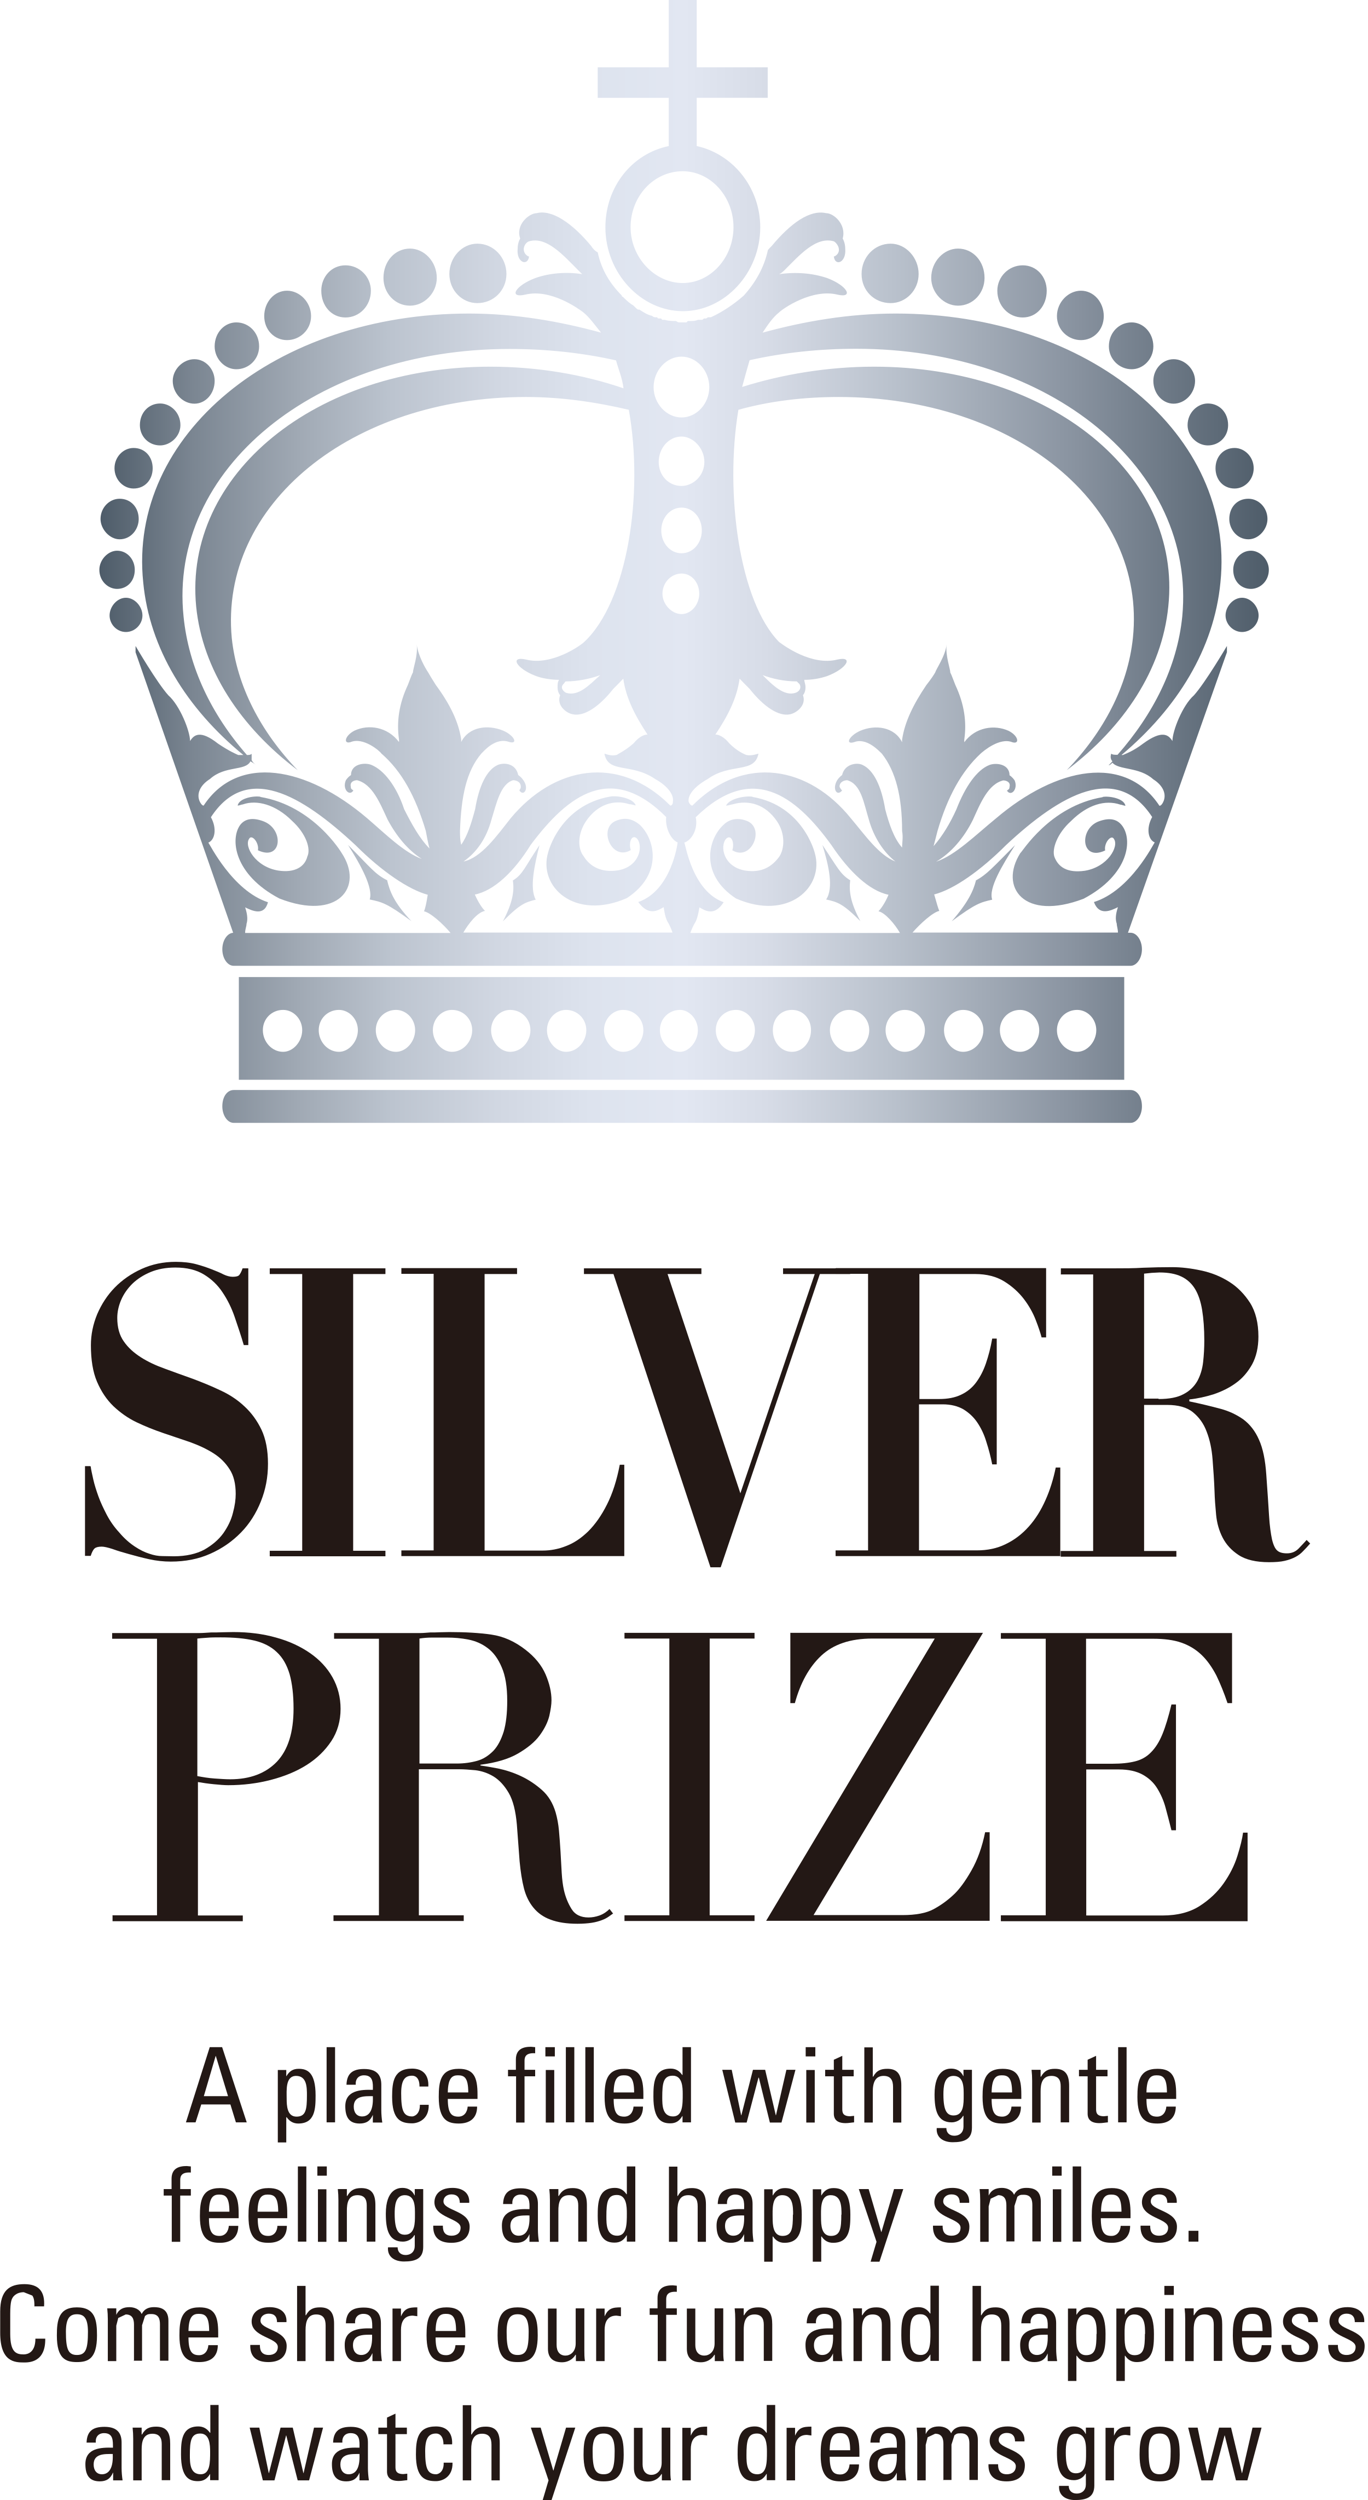 <?xml version="1.0" encoding="UTF-8"?>
<svg id="_レイヤー_2" data-name="レイヤー 2" xmlns="http://www.w3.org/2000/svg" xmlns:xlink="http://www.w3.org/1999/xlink" viewBox="0 0 69.53 127.03">
  <defs>
    <style>
      .cls-1 {
        fill: none;
      }

      .cls-2 {
        clip-path: url(#clippath-11);
      }

      .cls-3 {
        clip-path: url(#clippath-16);
      }

      .cls-4 {
        clip-path: url(#clippath-10);
      }

      .cls-5 {
        clip-path: url(#clippath-15);
      }

      .cls-6 {
        clip-path: url(#clippath-13);
      }

      .cls-7 {
        clip-path: url(#clippath-14);
      }

      .cls-8 {
        clip-path: url(#clippath-12);
      }

      .cls-9 {
        clip-path: url(#clippath-1);
      }

      .cls-10 {
        clip-path: url(#clippath-3);
      }

      .cls-11 {
        clip-path: url(#clippath-4);
      }

      .cls-12 {
        clip-path: url(#clippath-2);
      }

      .cls-13 {
        clip-path: url(#clippath-7);
      }

      .cls-14 {
        clip-path: url(#clippath-6);
      }

      .cls-15 {
        clip-path: url(#clippath-9);
      }

      .cls-16 {
        clip-path: url(#clippath-8);
      }

      .cls-17 {
        clip-path: url(#clippath-5);
      }

      .cls-18 {
        fill: #231815;
      }

      .cls-19 {
        fill: url(#_名称未設定グラデーション_41);
        fill-rule: evenodd;
      }

      .cls-20 {
        clip-path: url(#clippath);
      }
    </style>
    <clipPath id="clippath">
      <rect class="cls-1" width="69.53" height="127.03"/>
    </clipPath>
    <linearGradient id="_名称未設定グラデーション_41" data-name="名称未設定グラデーション 41" x1="5.05" y1="28.53" x2="64.49" y2="28.53" gradientUnits="userSpaceOnUse">
      <stop offset="0" stop-color="#4e5c69"/>
      <stop offset=".08" stop-color="#7b8692"/>
      <stop offset=".17" stop-color="#a0a9b4"/>
      <stop offset=".25" stop-color="#bcc4cf"/>
      <stop offset=".34" stop-color="#d1d7e2"/>
      <stop offset=".42" stop-color="#dde3ee"/>
      <stop offset=".5" stop-color="#e2e7f2"/>
      <stop offset=".57" stop-color="#d7dce7"/>
      <stop offset=".68" stop-color="#b9c1cc"/>
      <stop offset=".83" stop-color="#8a94a1"/>
      <stop offset="1" stop-color="#4e5c69"/>
    </linearGradient>
    <clipPath id="clippath-1">
      <rect class="cls-1" x="-13.46" y="-3.61" width="87.08" height="130.64"/>
    </clipPath>
    <clipPath id="clippath-2">
      <rect class="cls-1" x="-13.46" y="-3.61" width="87.08" height="130.64"/>
    </clipPath>
    <clipPath id="clippath-3">
      <rect class="cls-1" x="-13.46" y="-3.61" width="87.08" height="130.64"/>
    </clipPath>
    <clipPath id="clippath-4">
      <rect class="cls-1" x="-13.46" y="-3.61" width="87.08" height="130.64"/>
    </clipPath>
    <clipPath id="clippath-5">
      <rect class="cls-1" x="-13.46" y="-3.61" width="87.08" height="130.64"/>
    </clipPath>
    <clipPath id="clippath-6">
      <rect class="cls-1" x="-13.46" y="-3.61" width="87.08" height="130.64"/>
    </clipPath>
    <clipPath id="clippath-7">
      <rect class="cls-1" x="-13.46" y="-3.61" width="87.08" height="130.64"/>
    </clipPath>
    <clipPath id="clippath-8">
      <rect class="cls-1" x="-13.46" y="-3.61" width="87.08" height="130.64"/>
    </clipPath>
    <clipPath id="clippath-9">
      <rect class="cls-1" x="-13.46" y="-3.61" width="87.08" height="130.64"/>
    </clipPath>
    <clipPath id="clippath-10">
      <rect class="cls-1" x="-13.46" y="-3.61" width="87.08" height="130.64"/>
    </clipPath>
    <clipPath id="clippath-11">
      <rect class="cls-1" x="-13.46" y="-3.61" width="87.08" height="130.64"/>
    </clipPath>
    <clipPath id="clippath-12">
      <rect class="cls-1" x="-13.46" y="-3.61" width="87.08" height="130.64"/>
    </clipPath>
    <clipPath id="clippath-13">
      <rect class="cls-1" x="-13.46" y="-3.61" width="87.08" height="130.64"/>
    </clipPath>
    <clipPath id="clippath-14">
      <rect class="cls-1" x="-13.46" y="-3.61" width="87.08" height="130.64"/>
    </clipPath>
    <clipPath id="clippath-15">
      <rect class="cls-1" x="-13.46" y="-3.61" width="87.08" height="130.64"/>
    </clipPath>
    <clipPath id="clippath-16">
      <rect class="cls-1" x="-13.46" y="-3.61" width="87.08" height="130.64"/>
    </clipPath>
  </defs>
  <g id="_コンテンツ" data-name="コンテンツ">
    <rect class="cls-18" x="56.83" y="104.01" width=".43" height="3.82"/>
    <path class="cls-18" d="M53.51,113.9h.43v-2.67h-.43v2.67ZM53.48,110.54h.48v-.47h-.48v.47Z"/>
    <rect class="cls-18" x="54.52" y="110.07" width=".43" height="3.82"/>
    <rect class="cls-18" x="60.41" y="113.34" width=".5" height=".55"/>
    <path class="cls-18" d="M59.21,119.96h.43v-2.67h-.43v2.67ZM59.18,116.6h.48v-.46h-.48v.46Z"/>
    <polygon class="cls-18" points="63.66 123.34 63.13 125.65 63.12 125.65 62.57 123.34 61.96 123.34 61.37 125.65 61.35 125.65 60.87 123.34 60.39 123.34 61.06 126.02 61.64 126.02 62.24 123.74 62.25 123.74 62.82 126.02 63.4 126.02 64.12 123.34 63.66 123.34"/>
    <g class="cls-20">
      <path class="cls-18" d="M10.97,104.46h-.01l-.6,2.04h1.23l-.62-2.04ZM10.67,104.01h.62l1.25,3.82h-.55l-.28-.91h-1.48l-.29.91h-.49l1.21-3.82Z"/>
      <rect class="cls-18" x="16.6" y="104.01" width=".43" height="3.82"/>
      <polygon class="cls-18" points="36.71 105.16 37.19 105.16 37.67 107.47 37.68 107.47 38.27 105.16 38.89 105.16 39.43 107.47 39.44 107.47 39.97 105.16 40.43 105.16 39.72 107.84 39.13 107.84 38.57 105.56 38.55 105.56 37.95 107.84 37.37 107.84 36.71 105.16"/>
      <path class="cls-18" d="M40.98,107.84h.43v-2.67h-.43v2.67ZM40.95,104.48h.49v-.47h-.49v.47Z"/>
      <rect class="cls-18" x="15.14" y="110.07" width=".43" height="3.82"/>
      <path class="cls-18" d="M16.16,113.9h.43v-2.67h-.43v2.67ZM16.13,110.54h.48v-.47h-.48v.47Z"/>
      <polygon class="cls-18" points="44.79 113.4 44.8 113.4 45.44 111.22 45.91 111.22 44.7 114.91 44.25 114.91 44.55 113.9 43.65 111.22 44.15 111.22 44.79 113.4"/>
      <polygon class="cls-18" points="15.96 123.34 15.43 125.65 15.42 125.65 14.88 123.34 14.26 123.34 13.67 125.65 13.66 125.65 13.18 123.34 12.69 123.34 13.36 126.02 13.95 126.02 14.54 123.74 14.55 123.74 15.13 126.02 15.71 126.02 16.42 123.34 15.96 123.34"/>
      <path class="cls-19" d="M14.39,51.31c.52,0,.97.46.97,1.03s-.45,1.1-.97,1.1c-.58,0-1.03-.52-1.03-1.1s.45-1.03,1.03-1.03M17.23,51.31c.51,0,.96.46.96,1.03s-.45,1.1-.96,1.1c-.58,0-1.03-.52-1.03-1.1s.45-1.03,1.03-1.03M20.13,51.31c.52,0,.97.46.97,1.03s-.45,1.1-.97,1.1c-.58,0-1.03-.52-1.03-1.1s.45-1.03,1.03-1.03M22.97,51.31c.58,0,1.03.46,1.03,1.03s-.45,1.1-1.03,1.1c-.51,0-.97-.52-.97-1.1s.45-1.03.97-1.03M25.93,51.31c.58,0,1.03.46,1.03,1.03s-.45,1.1-1.03,1.1c-.52,0-.97-.52-.97-1.1s.45-1.03.97-1.03M28.77,51.31c.58,0,1.03.46,1.03,1.03s-.45,1.1-1.03,1.1c-.51,0-.97-.52-.97-1.1s.45-1.03.97-1.03M31.67,51.31c.58,0,1.03.46,1.03,1.03s-.45,1.1-1.03,1.1c-.51,0-.97-.52-.97-1.1s.45-1.03.97-1.03M34.57,51.31c.45,0,.9.46.9,1.03s-.45,1.1-.9,1.1c-.58,0-1.03-.52-1.03-1.1s.45-1.03,1.03-1.03M37.41,51.31c.52,0,.96.46.96,1.03s-.45,1.1-.96,1.1c-.58,0-1.03-.52-1.03-1.1s.45-1.03,1.03-1.03M40.25,51.31c.58,0,.97.46.97,1.03s-.39,1.1-.97,1.1-.97-.52-.97-1.1.39-1.03.97-1.03M43.15,51.31c.58,0,1.03.46,1.03,1.03s-.45,1.1-1.03,1.1c-.51,0-.97-.52-.97-1.1s.45-1.03.97-1.03M45.98,51.31c.58,0,1.03.46,1.03,1.03s-.45,1.1-1.03,1.1c-.52,0-.97-.52-.97-1.1s.45-1.03.97-1.03M48.95,51.31c.58,0,1.03.46,1.03,1.03s-.45,1.1-1.03,1.1c-.52,0-.97-.52-.97-1.1s.45-1.03.97-1.03M51.85,51.31c.51,0,.97.46.97,1.03s-.45,1.1-.97,1.1c-.58,0-1.03-.52-1.03-1.1s.45-1.03,1.03-1.03M54.75,51.31c.52,0,.97.46.97,1.03s-.45,1.1-.97,1.1c-.58,0-1.03-.52-1.03-1.1s.45-1.03,1.03-1.03M34.64,29.14c.51,0,.9.45.9,1.03,0,.52-.39,1.03-.9,1.03s-.97-.51-.97-1.03c0-.58.45-1.03.97-1.03M34.64,25.79c.58,0,1.03.51,1.03,1.16s-.45,1.16-1.03,1.16-1.03-.52-1.03-1.16.45-1.16,1.03-1.16M34.64,22.18c.58,0,1.16.58,1.16,1.29s-.58,1.22-1.16,1.22c-.65,0-1.16-.52-1.16-1.22s.51-1.29,1.16-1.29M34.64,18.12c.77,0,1.41.71,1.41,1.55s-.64,1.54-1.41,1.54-1.42-.71-1.42-1.54.64-1.55,1.42-1.55M11.88,55.38h45.58c.32,0,.58.32.58.83,0,.46-.26.84-.58.84H11.88c-.32,0-.58-.38-.58-.84,0-.51.26-.83.58-.83M32.51,41.9c-.39-.32-.77-.38-1.22-.19-.9.39-.19,2.06.77,1.48-.13-.39.06-.84.32-.58.32.38.13,1.42-.97,1.61-.84.13-1.42-.19-1.74-.71-.32-.39-.32-1.16.13-1.81.58-.84,1.42-1.09,2.19-.84.13,0,.26.06.32.06-.13-.38-.97-.51-1.29-.45-2.58.45-3.16,2.84-3.16,2.84-.52,1.74,1.35,3.48,4,2.32,1.87-1.22,1.42-3.03.64-3.74M11.88,47.39c-.32,0-.58.38-.58.84s.26.84.58.84h45.58c.32,0,.58-.39.58-.84s-.26-.84-.58-.84h-.13l5.03-14.25v-.32s-1.1,1.87-1.68,2.51c-.58.51-1.09,1.81-1.09,2.32-.2-.32-.52-.58-1.49.13-.51.39-.9.52-1.03.58h-.07c2.84-2.38,4.71-5.41,5.03-8.77.77-7.48-6.64-13.66-16.5-13.66-2.39,0-4.64.39-6.77.97.26-.39.51-.77.84-1.03.19-.19,1.67-1.22,2.97-.9.83.19.51-.45-.52-.84-.77-.26-1.61-.32-2.45-.2.13-.06.19-.13.26-.19.77-.77,1.61-1.74,2.52-1.48.13.06.38.38.19.64-.06.07-.13.13-.19.13.06.52.64.32.58-.39,0-.32-.13-.52-.13-.52.2-.71-.45-1.29-.84-1.29-.84-.19-1.81.52-2.77,1.67-.07.07-.13.13-.19.2-.19.9-.65,1.68-1.23,2.32-.51.45-1.1.84-1.67,1.1h-.13c-.06,0-.06.06-.13.06h-.07c-.06,0-.06.07-.13.07h-.2c-.13.06-.26.06-.39.06h-.12l-.07.07h-.32c-.07,0-.13,0-.2-.07-.19,0-.38,0-.58-.06h-.13l-.06-.07h-.13s-.06,0-.06-.06h-.07c-.06,0-.13,0-.19-.07-.26-.06-.45-.19-.65-.32h-.07c-.13-.07-.19-.2-.32-.26-.19-.13-.32-.26-.45-.39,0,0-.06,0-.06-.07-.58-.58-1.03-1.29-1.22-2.19-.13-.06-.26-.2-.33-.32-.96-1.16-2-1.87-2.77-1.67-.38,0-1.09.58-.84,1.29,0,0-.13.19-.13.52-.07.71.52.9.58.39-.06,0-.13-.06-.19-.13-.19-.26,0-.58.19-.64.9-.26,1.74.71,2.51,1.48.07.07.13.13.19.19-.77-.13-1.67-.06-2.39.2-1.03.39-1.36,1.03-.51.84,1.29-.32,2.71.71,2.96.9.32.26.58.64.9,1.03-2.12-.58-4.38-.97-6.71-.97-9.86,0-17.34,6.19-16.56,13.66.32,3.35,2.19,6.39,5.09,8.77h-.26c-.13-.06-.45-.19-1.03-.58-.9-.71-1.22-.45-1.42-.13,0-.51-.52-1.81-1.1-2.32-.58-.64-1.67-2.51-1.67-2.51v.32l4.96,14.25ZM12.53,38.36c.13,0,.19,0,.26-.06v.32c.07.13.13.19.26.26-.13-.07-.19-.13-.32-.2-.26.51-1.29.2-2.06.9-.51.32-.7.77-.51,1.16.07.13.13.19.19.19,1.74-2.64,5.23-1.99,8.32.65.9.77,1.87,1.74,2.77,2.06-.71-.45-1.29-1.16-1.74-2-.39-.84-.77-1.8-1.55-2-.13,0-.38.07-.32.33,0,.13.06.13.13.19-.19.32-.58-.06-.38-.52.13-.19.26-.26.26-.26,0-.58.71-.65,1.03-.52.65.26,1.29,1.1,1.67,2.25.39.77.78,1.48,1.29,2-.07-.26-.13-.58-.19-.9-.52-1.74-1.22-3.03-2.26-3.93-.07-.12-.91-.84-1.55-.58-.39.13-.32-.32.19-.58.71-.33,1.67-.2,2.26.58v-.13c-.13-.9,0-1.81.45-2.77.13-.33.19-.52.26-.64,0-.2.26-.84.19-1.42.07.58.45,1.23.58,1.42.07.13.19.32.39.64.71.96,1.16,1.87,1.29,2.77v.13c.39-.78,1.35-.9,2.13-.58.58.25.77.7.32.58-.71-.26-1.29.46-1.42.58-.77.9-1.03,2.19-1.09,3.93,0,.26,0,.45.06.71.32-.45.52-1.1.71-1.81.19-1.16.58-2,1.16-2.25.33-.13.91-.07,1.03.52,0,0,.13.07.26.26.32.45,0,.84-.2.52,0-.06.07-.06.07-.19,0-.26-.25-.33-.39-.33-.64.19-.84,1.16-1.1,2-.26.97-.77,1.68-1.42,2.13.9-.19,1.68-1.29,2.39-2.19,2.19-2.64,5.48-3.29,8.12-.65.06,0,.13-.06.13-.19.07-.39-.32-.84-.9-1.16-1.23-.84-2.39-.26-2.58-1.29.19.06.39.13.64.06.07-.06.39-.19.84-.58.26-.32.52-.45.71-.45-.64-.97-1.1-1.87-1.23-2.84-.19.2-.32.33-.51.52-.71.9-1.48,1.42-2.06,1.29-.33-.06-.84-.45-.64-.97,0,0-.13-.13-.13-.39,0-.19,0-.26.07-.39-.38,0-.84-.07-1.16-.19-1.03-.39-1.36-1.03-.51-.84,1.29.33,2.77-.71,2.96-.9,2.19-2.06,3.03-7.48,2.26-11.79-1.67-.39-3.42-.65-5.22-.65-8.9,0-15.6,5.48-14.96,12.25.26,2.45,1.48,4.77,3.35,6.71-2.9-2.19-4.84-5.1-5.16-8.32-.65-6.7,6.06-12.18,14.95-12.18,2.38,0,4.71.39,6.77,1.1-.06-.52-.26-.97-.38-1.42-1.74-.39-3.55-.58-5.42-.58-9.86,0-17.34,6.12-16.56,13.6.26,2.58,1.42,4.97,3.22,7.03M24.13,45.45c.97-.19,2-1.16,2.84-2.52,1.93-2.58,4.12-4.19,6.89-1.42-.06.58.26,1.16.58,1.29,0,.06-.32,2.45-2,3.03.52.71.97.45,1.29.26.06.39.12.64.26.84.06.13.13.26.19.45h-10.63c.26-.45.71-1.03,1.1-1.1-.13-.13-.32-.39-.52-.84M35.09,47.39c.07-.19.13-.32.2-.45.13-.19.19-.45.26-.84.32.19.77.45,1.23-.26-1.61-.58-1.94-2.97-2-3.03.39-.13.71-.71.58-1.29,2.84-2.77,5.03-1.16,6.9,1.42.9,1.35,1.93,2.32,2.9,2.52-.19.45-.39.71-.51.84.32.06.83.64,1.09,1.1h-10.64ZM45.85,43.06c0-.26.06-.51,0-.84,0-1.74-.32-3.03-1.03-3.93-.13-.12-.77-.84-1.42-.58-.45.13-.26-.32.32-.58.77-.33,1.74-.2,2.13.58v-.13c.13-.9.58-1.81,1.23-2.77.26-.33.38-.52.45-.64.06-.2.52-.84.58-1.42-.06.58.19,1.23.19,1.42.07.13.13.32.26.64.45.96.58,1.87.45,2.77v.13c.58-.78,1.54-.9,2.25-.58.51.25.58.7.19.58-.64-.26-1.48.46-1.61.58-.97.9-1.68,2.19-2.19,3.93-.07.26-.13.52-.2.77.45-.51.84-1.16,1.16-1.87.45-1.16,1.04-2,1.67-2.25.32-.13,1.03-.07,1.03.52,0,0,.13.07.26.26.19.45-.19.84-.39.52.06-.06.13-.06.13-.19.07-.26-.19-.33-.32-.33-.77.19-1.16,1.16-1.54,2-.45.91-1.1,1.68-1.87,2.13.97-.32,2-1.35,3.03-2.19,3.1-2.64,6.58-3.29,8.32-.65.06,0,.13-.06.19-.19.19-.39,0-.84-.51-1.16-.71-.64-1.74-.45-2.07-.84-.06.06-.13.13-.19.13.07-.07.13-.13.19-.2-.06-.06-.13-.19-.06-.39.06.06.19.06.32.06,1.81-2.06,3.03-4.45,3.29-7.03.71-7.48-6.7-13.6-16.57-13.6-1.87,0-3.67.19-5.42.58-.13.45-.26.9-.38,1.36,2.06-.65,4.38-1.03,6.7-1.03,8.97,0,15.67,5.48,14.96,12.18-.32,3.22-2.25,6.12-5.16,8.32,1.87-1.94,3.1-4.26,3.36-6.71.71-6.77-6-12.25-14.96-12.25-1.74,0-3.48.2-5.09.65-.71,4.26.06,9.74,2.06,11.79.26.2,1.67,1.23,2.97.9.83-.19.51.45-.52.84-.39.13-.77.19-1.16.19,0,.13.06.19.06.39,0,.26-.13.39-.13.39.19.51-.32.9-.65.97-.58.13-1.35-.39-2.06-1.29-.19-.19-.32-.32-.51-.52-.13.97-.58,1.87-1.23,2.84.19,0,.45.13.71.45.39.39.71.52.84.58.19.06.45,0,.64-.06-.2,1.03-1.42.45-2.58,1.29-.58.32-1.03.77-.97,1.16.06.13.13.19.19.19,2.64-2.64,5.93-1.99,8.06.65.71.84,1.42,1.87,2.26,2.19-.58-.45-1.1-1.22-1.35-2.13-.26-.84-.39-1.8-1.1-2-.13,0-.39.07-.39.33q.06.13.13.19c-.25.32-.52-.06-.25-.52.13-.19.25-.26.25-.26.13-.58.77-.65,1.03-.52.58.26.97,1.1,1.16,2.25.2.77.45,1.48.84,1.93M38.25,40.49c2.58.45,3.16,2.84,3.16,2.84.51,1.74-1.35,3.48-4,2.32-1.87-1.22-1.42-3.03-.64-3.74.32-.32.77-.38,1.22-.19.9.39.19,2.06-.77,1.48.13-.39-.06-.84-.32-.58-.32.38-.13,1.42.97,1.61.84.13,1.36-.19,1.74-.71.26-.39.32-1.16-.13-1.81-.58-.84-1.42-1.09-2.26-.84-.06,0-.19.06-.32.06.19-.38,1.03-.51,1.35-.45M43.21,44.74c-.06.52,0,1.1.52,2.06-.9-.9-1.16-.97-1.74-1.1.39-.58.13-1.74-.19-2.77.78,1.16.9,1.48,1.42,1.8M26.06,44.74c.52-.32.58-.64,1.36-1.8-.26,1.03-.51,2.19-.19,2.77-.51.13-.77.19-1.67,1.1.51-.97.58-1.55.51-2.06M28.77,34.62c.58,0,1.23-.13,1.74-.32-.58.52-1.1,1.09-1.74.9-.13-.07-.32-.26-.13-.45.07-.06.07-.13.13-.13M38.76,34.3c.51.19,1.1.32,1.74.32,0,0,.06.07.13.13.12.19,0,.39-.2.45-.58.19-1.16-.39-1.67-.9M6.4,30.37c.45,0,.84.45.84.9s-.38.84-.84.84-.83-.39-.83-.84.38-.9.83-.9M5.95,27.98c.52,0,.9.45.9.97,0,.58-.39.97-.9.97-.45,0-.9-.39-.9-.97,0-.52.45-.97.9-.97M6.08,25.34c.58,0,.97.45.97,1.03,0,.52-.39,1.03-.97,1.03-.51,0-.97-.52-.97-1.03,0-.58.45-1.03.97-1.03M6.79,22.76c.58,0,.97.45.97,1.03s-.39,1.03-.97,1.03c-.52,0-.97-.45-.97-1.03s.45-1.03.97-1.03M8.14,20.5c.52,0,1.03.45,1.03,1.1,0,.58-.52,1.03-1.03,1.03-.58,0-1.03-.45-1.03-1.03,0-.64.45-1.1,1.03-1.1M9.88,18.25c.58,0,1.03.52,1.03,1.1,0,.64-.45,1.16-1.03,1.16s-1.1-.52-1.1-1.16c0-.58.52-1.1,1.1-1.1M12.01,16.38c.64,0,1.16.52,1.16,1.22,0,.65-.52,1.16-1.16,1.16-.58,0-1.1-.52-1.1-1.16,0-.71.51-1.22,1.1-1.22M14.59,14.77c.64,0,1.22.58,1.22,1.29s-.58,1.22-1.22,1.22-1.16-.51-1.16-1.22.51-1.29,1.16-1.29M17.56,13.48c.71,0,1.29.58,1.29,1.29,0,.77-.58,1.36-1.29,1.36s-1.23-.59-1.23-1.36c0-.71.52-1.29,1.23-1.29M20.84,12.63c.71,0,1.36.65,1.36,1.49,0,.77-.64,1.41-1.36,1.41-.77,0-1.35-.64-1.35-1.41,0-.84.58-1.49,1.35-1.49M24.26,12.38c.84,0,1.48.71,1.48,1.54s-.65,1.48-1.48,1.48c-.77,0-1.42-.64-1.42-1.48s.64-1.54,1.42-1.54M63.13,30.37c.45,0,.84.45.84.9s-.39.84-.84.84-.84-.39-.84-.84.38-.9.84-.9M63.58,27.98c.46,0,.91.45.91.97,0,.58-.45.97-.91.97-.51,0-.9-.39-.9-.97,0-.52.39-.97.9-.97M63.45,25.34c.52,0,.97.45.97,1.03,0,.52-.45,1.03-.97,1.03-.58,0-.97-.52-.97-1.03,0-.58.38-1.03.97-1.03M62.75,22.76c.51,0,.97.45.97,1.03s-.45,1.03-.97,1.03c-.58,0-.97-.45-.97-1.03s.39-1.03.97-1.03M61.39,20.5c.58,0,1.03.45,1.03,1.1,0,.58-.45,1.03-1.03,1.03-.52,0-1.03-.45-1.03-1.03,0-.64.51-1.1,1.03-1.1M59.65,18.25c.58,0,1.09.52,1.09,1.1,0,.64-.52,1.16-1.09,1.16s-1.03-.52-1.03-1.16c0-.58.45-1.1,1.03-1.1M57.52,16.38c.58,0,1.1.52,1.1,1.22,0,.65-.52,1.16-1.1,1.16-.64,0-1.16-.52-1.16-1.16,0-.71.52-1.22,1.16-1.22M54.94,14.77c.65,0,1.16.58,1.16,1.29s-.52,1.22-1.16,1.22-1.22-.51-1.22-1.22.58-1.29,1.22-1.29M51.98,13.48c.71,0,1.22.58,1.22,1.29,0,.77-.51,1.36-1.22,1.36s-1.29-.59-1.29-1.36c0-.71.58-1.29,1.29-1.29M48.69,12.63c.77,0,1.35.65,1.35,1.49,0,.77-.58,1.41-1.35,1.41-.71,0-1.36-.64-1.36-1.41,0-.84.65-1.49,1.36-1.49M45.27,12.38c.77,0,1.42.71,1.42,1.54s-.65,1.48-1.42,1.48c-.84,0-1.48-.64-1.48-1.48s.64-1.54,1.48-1.54M34.7,8.7c1.42,0,2.58,1.29,2.58,2.84s-1.16,2.84-2.58,2.84-2.65-1.29-2.65-2.84,1.16-2.84,2.65-2.84M35.41,7.42c1.8.39,3.23,2.07,3.23,4.13,0,2.32-1.81,4.26-3.93,4.26s-3.94-1.93-3.94-4.26c0-2.06,1.35-3.74,3.22-4.13v-2.45h-3.61v-1.55h3.61V0h1.42v3.42h3.61v1.55h-3.61v2.45ZM12.46,47.39c0-.19.07-.32.07-.45.06-.19.06-.45-.07-.84.39.19.97.45,1.16-.26-1.8-.58-2.97-2.97-3.03-3.03.33-.13.45-.71.13-1.29,1.81-2.77,4.58-1.16,7.35,1.42,1.35,1.35,2.71,2.26,3.67,2.52-.07.45-.13.71-.19.84.32.06.97.64,1.35,1.1h-10.44ZM13.23,40.49c2.71.45,4.13,2.84,4.13,2.84,1.16,1.74-.19,3.48-3.16,2.32-2.32-1.22-2.51-3.03-1.99-3.74.25-.32.64-.38,1.16-.19,1.09.39.97,2.06-.26,1.48.07-.39-.32-.84-.45-.58-.26.38.32,1.42,1.48,1.61.84.13,1.35-.19,1.48-.71.19-.39-.06-1.16-.77-1.81-.84-.84-1.8-1.09-2.51-.84-.06,0-.19.06-.26.06.06-.38.84-.51,1.16-.45M19.68,44.74c.13.52.32,1.1,1.23,2.06-1.23-.9-1.48-.97-2.12-1.1.19-.58-.45-1.74-1.1-2.77,1.16,1.16,1.36,1.48,2,1.8M47.46,45.45c1.03-.26,2.39-1.23,3.68-2.52,2.77-2.58,5.61-4.19,7.42-1.42-.32.58-.2,1.16.13,1.29-.06.06-1.23,2.45-3.09,3.03.26.71.84.45,1.22.26-.13.39-.13.64-.06.84,0,.13.06.26.06.45h-10.44c.39-.45,1.03-1.03,1.36-1.1-.06-.13-.13-.39-.26-.84M56.04,40.49c.32-.06,1.1.07,1.16.45-.06,0-.19-.06-.26-.06-.77-.26-1.67,0-2.51.84-.71.64-.97,1.42-.84,1.81.19.51.64.84,1.55.71,1.16-.19,1.74-1.23,1.48-1.61-.13-.26-.52.19-.45.58-1.23.58-1.35-1.1-.32-1.48.52-.19.9-.13,1.16.19.58.71.39,2.51-1.93,3.74-3.03,1.16-4.32-.58-3.22-2.32.06,0,1.48-2.39,4.19-2.84M49.59,44.74c.58-.32.84-.64,2-1.8-.65,1.03-1.36,2.19-1.16,2.77-.58.13-.84.19-2.06,1.1.84-.97,1.1-1.55,1.23-2.06M12.14,54.86h45v-5.22H12.14v5.22Z"/>
      <g class="cls-9">
        <path class="cls-18" d="M4.61,74.51c.02.16.07.38.13.65.06.27.15.55.26.86.11.31.26.62.43.95.17.32.38.62.63.89.27.32.54.55.8.72.26.17.5.29.73.36.23.08.45.12.66.12.21,0,.4.01.58.01.63,0,1.15-.12,1.56-.34.4-.23.72-.5.96-.83.23-.33.4-.67.49-1.04.1-.37.14-.68.14-.96,0-.51-.1-.93-.31-1.25-.21-.33-.48-.6-.83-.82-.35-.22-.74-.4-1.18-.56-.44-.15-.89-.3-1.36-.46-.47-.16-.92-.34-1.36-.55-.44-.21-.83-.49-1.18-.82-.35-.34-.62-.75-.83-1.24-.21-.49-.31-1.11-.31-1.85,0-.55.11-1.07.32-1.58.22-.51.51-.96.89-1.35.38-.39.84-.71,1.37-.95.53-.24,1.11-.36,1.73-.36.39,0,.74.04,1.04.12.3.08.56.17.79.26.23.09.43.17.6.26.17.08.33.12.47.12.17,0,.28-.03.33-.09.05-.06.11-.17.17-.34h.29v3.9h-.23c-.14-.48-.3-.95-.46-1.42-.16-.47-.37-.89-.62-1.26-.25-.38-.57-.68-.95-.91-.38-.23-.86-.35-1.45-.35-.48,0-.9.08-1.26.23-.36.15-.67.35-.92.59-.25.25-.44.52-.57.82-.13.3-.2.61-.2.92,0,.48.11.88.33,1.19.22.32.51.58.87.81.36.23.77.42,1.22.58.46.17.93.34,1.41.51.48.18.95.37,1.41.59.46.21.87.48,1.22.81.36.33.65.73.87,1.19.22.47.33,1.04.33,1.73s-.12,1.31-.36,1.91c-.24.6-.57,1.13-1.01,1.58-.44.45-.95.81-1.56,1.08-.6.27-1.27.4-2.01.4-.37,0-.73-.04-1.1-.12-.36-.08-.7-.17-1.02-.26-.32-.09-.6-.17-.84-.26-.25-.08-.43-.12-.55-.12-.17,0-.29.03-.36.09-.07.06-.14.19-.2.38h-.29v-4.56h.27Z"/>
      </g>
      <polygon class="cls-18" points="19.59 64.44 19.59 64.73 17.95 64.73 17.95 78.79 19.59 78.79 19.59 79.07 13.71 79.07 13.71 78.79 15.36 78.79 15.36 64.73 13.71 64.73 13.71 64.44 19.59 64.44"/>
      <g class="cls-12">
        <path class="cls-18" d="M26.28,64.44v.29h-1.65v14.05h2.95c.39,0,.79-.07,1.19-.23.4-.15.77-.4,1.13-.75.35-.35.67-.8.95-1.36.28-.55.5-1.23.65-2.02h.23v4.64h-11.33v-.29h1.64v-14.05h-1.64v-.29h5.88Z"/>
      </g>
      <polygon class="cls-18" points="35.65 64.44 35.65 64.73 33.93 64.73 37.63 75.87 41.41 64.73 39.8 64.73 39.8 64.44 43.21 64.44 43.21 64.73 41.67 64.73 36.63 79.63 36.11 79.63 31.18 64.73 29.68 64.73 29.68 64.44 35.65 64.44"/>
      <g class="cls-10">
        <path class="cls-18" d="M53.17,64.44v3.51h-.23c-.06-.23-.16-.53-.3-.89-.14-.36-.34-.72-.6-1.06-.26-.34-.59-.64-.99-.89-.4-.25-.9-.38-1.48-.38h-2.84v6.35h1c.44,0,.81-.07,1.12-.22.3-.14.56-.35.76-.62.2-.27.37-.59.5-.97.13-.38.24-.8.32-1.26h.23v6.39h-.23c-.08-.4-.18-.78-.3-1.15-.11-.37-.27-.7-.46-.98-.19-.28-.43-.5-.71-.67-.28-.16-.63-.25-1.05-.25h-1.2v7.42h2.93c.55,0,1.04-.1,1.48-.32.44-.21.83-.51,1.17-.89.34-.38.62-.83.85-1.35.23-.51.4-1.07.52-1.65h.23v4.5h-11.42v-.29h1.65v-14.05h-1.65v-.29h10.69Z"/>
        <path class="cls-18" d="M58.89,71.08c.54,0,.96-.08,1.27-.25.31-.16.54-.39.7-.67.15-.28.25-.6.29-.96.04-.36.06-.72.06-1.09,0-.6-.04-1.12-.11-1.55-.07-.43-.19-.79-.36-1.07-.17-.28-.4-.49-.69-.63s-.66-.21-1.12-.21l-.39.02-.39.04v6.35h.73ZM53.92,64.73v-.29h2.7c.5,0,1,0,1.48-.03.49-.02.98-.03,1.48-.03.46,0,.96.06,1.47.17.52.11.99.3,1.42.57.43.27.78.63,1.07,1.08.28.45.42,1.02.42,1.71,0,.55-.11,1.02-.32,1.41-.22.39-.49.71-.83.95-.34.25-.72.43-1.13.57-.42.13-.83.22-1.23.26v.1c.58.12,1.11.25,1.56.37.46.12.85.31,1.19.55.33.25.6.59.79,1.03.2.44.32,1.03.37,1.77.06.86.11,1.55.14,2.08.03.52.09.92.15,1.21.07.29.16.48.27.57.11.1.28.14.49.14.24,0,.43-.08.59-.24.15-.16.29-.3.41-.44l.18.18c-.12.14-.24.27-.35.38-.11.12-.24.22-.39.3-.15.08-.33.15-.55.2-.21.05-.48.07-.8.07-.66,0-1.17-.12-1.54-.36-.37-.24-.64-.54-.82-.89s-.29-.74-.33-1.16c-.04-.42-.07-.81-.08-1.18-.02-.56-.06-1.11-.1-1.63-.04-.53-.14-1-.3-1.41-.15-.41-.39-.74-.7-.99-.31-.25-.75-.37-1.3-.37h-1.18v7.42h1.64v.29h-5.88v-.29h1.65v-14.05h-1.65Z"/>
        <path class="cls-18" d="M10.04,90.24c.27.05.56.1.86.12s.57.04.8.04c1.01,0,1.8-.3,2.37-.89.57-.6.85-1.5.85-2.7,0-.7-.07-1.28-.2-1.75-.14-.47-.35-.84-.65-1.12-.29-.28-.68-.48-1.15-.59-.47-.11-1.04-.16-1.7-.16-.26,0-.5,0-.71.02-.21.01-.37.03-.48.04v6.99ZM5.7,97.31h2.28v-14.05h-2.28v-.29h3.86c.19,0,.38,0,.58,0,.19,0,.38-.02.58-.03.19,0,.38,0,.57-.01.18,0,.37-.01.57-.01.78,0,1.5.09,2.17.28.66.18,1.24.45,1.73.79.49.34.87.75,1.14,1.23.27.48.41,1.02.41,1.6,0,.62-.16,1.17-.47,1.64-.32.48-.73.88-1.25,1.21-.52.33-1.13.58-1.82.76-.69.18-1.42.27-2.17.27-.19,0-.44-.02-.74-.05-.3-.03-.57-.07-.8-.11v6.78h2.28v.29h-6.62v-.29Z"/>
        <path class="cls-18" d="M21.32,89.6h1.89c.38,0,.73-.05,1.05-.14s.58-.27.81-.5c.23-.24.4-.57.53-.98.12-.41.18-.93.18-1.56,0-.71-.09-1.28-.28-1.71-.18-.43-.42-.76-.72-.98-.29-.22-.62-.36-.98-.43-.36-.07-.72-.1-1.08-.1-.25,0-.5,0-.75,0-.25,0-.47.02-.65.05v6.35ZM16.98,97.31h2.28v-14.05h-2.28v-.29h3.9c.17,0,.33,0,.49,0,.16,0,.33-.02.49-.03.16,0,.33,0,.49-.01.17,0,.33-.01.49-.01.81,0,1.52.04,2.14.13s1.19.35,1.73.77c.48.37.82.79,1.02,1.25.2.47.3.9.3,1.32,0,.21-.04.47-.11.79-.08.32-.24.65-.49.99s-.62.64-1.1.92c-.48.28-1.12.47-1.91.57v.04c.22.03.52.08.89.15.38.08.76.2,1.15.38.39.18.75.42,1.08.71.33.29.56.67.7,1.14.08.28.14.59.17.93.03.35.06.71.08,1.08.02.37.04.73.06,1.07.02.34.06.63.11.86.08.36.21.68.39.97.18.29.47.43.86.43.18,0,.36-.03.56-.1.19-.07.36-.18.51-.33l.18.23-.24.17c-.09.06-.2.12-.34.17-.14.05-.3.1-.5.13-.2.03-.44.05-.73.05-.55,0-1-.07-1.37-.21-.36-.13-.65-.34-.87-.61-.22-.27-.38-.59-.48-.98-.1-.39-.17-.85-.22-1.37l-.14-1.87c-.06-.68-.19-1.22-.41-1.6-.22-.38-.48-.66-.77-.84-.3-.18-.6-.28-.92-.32-.32-.03-.59-.05-.82-.05h-2.06v7.42h2.28v.29h-6.62v-.29Z"/>
      </g>
      <polygon class="cls-18" points="31.74 97.31 34.02 97.31 34.02 83.25 31.74 83.25 31.74 82.96 38.35 82.96 38.35 83.25 36.07 83.25 36.07 97.31 38.35 97.31 38.35 97.6 31.74 97.6 31.74 97.31"/>
      <g class="cls-11">
        <path class="cls-18" d="M40.16,82.96h9.8l-8.61,14.34h4.52c.68,0,1.21-.1,1.58-.3.37-.2.7-.44.99-.71.3-.27.61-.69.93-1.25.32-.56.55-1.21.7-1.95h.23v4.5h-11.36l8.57-14.34h-3.18c-1.11,0-1.97.29-2.59.87-.62.58-1.06,1.39-1.34,2.41h-.23v-3.58Z"/>
        <path class="cls-18" d="M50.87,97.31h2.28v-14.05h-2.28v-.29h11.75v3.56h-.23c-.18-.53-.37-1-.57-1.41-.21-.4-.45-.75-.74-1.03-.29-.28-.63-.49-1.03-.63-.4-.14-.88-.2-1.44-.2h-3.41v6.35h1.34c.45,0,.83-.04,1.15-.12.32-.08.59-.23.81-.46.23-.23.42-.53.58-.92.16-.39.31-.89.46-1.51h.23v6.39h-.23c-.1-.4-.2-.78-.3-1.15-.1-.37-.25-.7-.43-.99-.18-.29-.43-.52-.74-.69-.31-.17-.71-.26-1.2-.26h-1.66v7.42h3.88c.75,0,1.38-.16,1.88-.48.5-.32.91-.71,1.22-1.15s.55-.91.7-1.39c.15-.48.25-.88.29-1.19h.23v4.5h-12.54v-.29Z"/>
      </g>
      <g class="cls-17">
        <path class="cls-18" d="M15.6,106.46c0-.4,0-.99-.55-.99s-.48.74-.48,1.15c0,.36.02.92.5.92s.53-.37.53-1.08M14.56,105.48h0c.15-.25.33-.37.62-.37.43,0,.86.17.86,1.35,0,.67-.02,1.43-.88,1.43-.25,0-.44-.11-.59-.32h-.02v1.28h-.43v-3.68h.43v.32Z"/>
      </g>
      <g class="cls-14">
        <path class="cls-18" d="M17.98,107.04c0,.26.13.49.42.49.27,0,.59-.17.55-1.03-.41,0-.97-.03-.97.53M18.96,107.45h-.01c-.13.31-.34.44-.67.44-.57,0-.73-.37-.73-.88,0-.81.79-.85,1.4-.83.01-.35.02-.74-.45-.74-.29,0-.44.2-.42.48h-.47c.02-.6.34-.8.9-.8.69,0,.87.36.87.8v1.29c0,.21.02.43.05.63h-.48v-.39Z"/>
        <path class="cls-18" d="M21.32,106.02c.01-.44-.2-.56-.37-.56-.33,0-.56.16-.56.89,0,.87.11,1.18.56,1.18.1,0,.4-.11.39-.59h.45c.02.75-.55.94-.84.94-.57,0-1.02-.17-1.02-1.35,0-.78.09-1.43,1.02-1.43.53,0,.85.31.82.91h-.45Z"/>
        <path class="cls-18" d="M23.8,106.31c0-.78-.22-.87-.53-.87-.28,0-.5.13-.51.87h1.04ZM22.76,106.64c0,.75.2.9.54.9.3,0,.45-.24.47-.51h.48c0,.59-.37.86-.93.86s-1.02-.17-1.02-1.35c0-.78.09-1.43,1.02-1.43.76,0,.95.42.95,1.3v.23h-1.5Z"/>
        <path class="cls-18" d="M26.22,105.16v-.52c0-.54.38-.65.77-.65l.21.02v.31c-.46-.03-.54.17-.54.38v.46h.54v.33h-.54v2.35h-.43v-2.35h-.41v-.33h.41Z"/>
      </g>
      <path class="cls-18" d="M27.74,107.84h.43v-2.67h-.43v2.67ZM27.72,104.48h.48v-.47h-.48v.47Z"/>
      <rect class="cls-18" x="28.76" y="104.01" width=".43" height="3.82"/>
      <rect class="cls-18" x="29.75" y="104.01" width=".43" height="3.82"/>
      <g class="cls-13">
        <path class="cls-18" d="M32.23,106.31c0-.78-.22-.87-.53-.87-.28,0-.5.13-.51.87h1.04ZM31.19,106.64c0,.75.2.9.54.9.3,0,.45-.24.47-.51h.48c0,.59-.37.86-.93.86s-1.02-.17-1.02-1.35c0-.78.09-1.43,1.02-1.43.76,0,.95.42.95,1.3v.23h-1.5Z"/>
        <path class="cls-18" d="M34.19,105.46c-.47,0-.53.37-.53,1.09,0,.4,0,.98.55.98.49,0,.49-.6.49-1.14,0-.35-.02-.93-.5-.93M34.69,104.01h.43v3.82h-.43v-.32h-.01c-.15.25-.33.37-.61.37-.43,0-.86-.17-.86-1.35,0-.67.02-1.43.88-1.43.25,0,.44.11.58.32h.02v-1.42Z"/>
      </g>
      <g class="cls-16">
        <path class="cls-18" d="M42.38,105.16v-.51l.43-.2v.71h.58v.33h-.58v1.64c0,.17,0,.39.4.39l.2-.02v.33c-.14.01-.28.04-.43.04-.41,0-.6-.17-.6-.48v-1.9h-.44v-.33h.44Z"/>
        <path class="cls-18" d="M45.39,107.84v-1.81c0-.33-.11-.56-.48-.56-.43,0-.55.35-.55.8v1.57h-.43v-3.82h.43v1.49h.02c.17-.31.38-.4.72-.4.46,0,.71.23.71.83v1.9h-.43Z"/>
        <path class="cls-18" d="M48.46,105.47c-.49,0-.51.59-.51.95,0,.86.2,1.06.52,1.06.52,0,.51-.62.51-.99,0-.4.03-1.02-.52-1.02M48.97,105.16h.43v2.94c0,.6-.4.74-.98.74-.45,0-.85-.22-.81-.72h.49c0,.25.17.39.4.39.3,0,.47-.19.47-.46v-.55h-.02c-.11.21-.35.33-.58.33-.73,0-.87-.62-.87-1.42,0-1.23.62-1.31.84-1.31.28,0,.5.12.62.38h.01v-.33Z"/>
        <path class="cls-18" d="M51.44,106.31c0-.78-.22-.87-.53-.87-.28,0-.5.13-.51.87h1.04ZM50.4,106.64c0,.75.2.9.54.9.3,0,.45-.24.47-.51h.48c0,.59-.37.86-.93.86s-1.02-.17-1.02-1.35c0-.78.09-1.43,1.02-1.43.76,0,.95.42.95,1.3v.23h-1.5Z"/>
        <path class="cls-18" d="M53.91,107.84v-1.85c0-.29-.1-.52-.47-.52-.48,0-.55.42-.55.79v1.58h-.43v-2.12c0-.19-.01-.37-.03-.56h.46v.35h.02c.17-.3.37-.4.71-.4.57,0,.72.35.72.87v1.85h-.43Z"/>
        <path class="cls-18" d="M55.28,105.16v-.51l.43-.2v.71h.58v.33h-.58v1.64c0,.17,0,.39.4.39l.2-.02v.33c-.14.01-.28.04-.43.04-.41,0-.6-.17-.6-.48v-1.9h-.44v-.33h.44Z"/>
      </g>
      <g class="cls-15">
        <path class="cls-18" d="M59.31,106.31c0-.78-.22-.87-.53-.87-.28,0-.5.13-.51.87h1.04ZM58.27,106.64c0,.75.2.9.54.9.3,0,.45-.24.47-.51h.48c0,.59-.37.86-.93.86s-1.02-.17-1.02-1.35c0-.78.09-1.43,1.02-1.43.76,0,.95.42.95,1.3v.23h-1.5Z"/>
        <path class="cls-18" d="M8.72,111.22v-.52c0-.54.38-.65.77-.65l.21.02v.31c-.46-.03-.54.17-.54.38v.46h.54v.33h-.54v2.35h-.43v-2.35h-.41v-.33h.41Z"/>
        <path class="cls-18" d="M11.66,112.37c0-.78-.22-.87-.53-.87-.28,0-.5.13-.51.87h1.04ZM10.62,112.7c0,.75.2.9.54.9.3,0,.45-.24.47-.51h.48c0,.59-.37.86-.93.86s-1.02-.17-1.02-1.35c0-.78.09-1.43,1.02-1.43.76,0,.95.42.95,1.3v.23h-1.5Z"/>
        <path class="cls-18" d="M14.14,112.37c0-.78-.22-.87-.54-.87-.28,0-.5.13-.51.87h1.05ZM13.1,112.7c0,.75.2.9.54.9.3,0,.45-.24.46-.51h.48c0,.59-.37.86-.93.86s-1.02-.17-1.02-1.35c0-.78.09-1.43,1.02-1.43.76,0,.95.42.95,1.3v.23h-1.5Z"/>
      </g>
      <g class="cls-4">
        <path class="cls-18" d="M18.64,113.9v-1.85c0-.29-.1-.52-.47-.52-.48,0-.54.42-.54.79v1.58h-.43v-2.12c0-.19-.01-.37-.03-.56h.46v.35h.02c.17-.3.37-.4.71-.4.57,0,.72.35.72.87v1.85h-.43Z"/>
        <path class="cls-18" d="M20.57,111.53c-.49,0-.51.59-.51.95,0,.86.2,1.06.52,1.06.52,0,.51-.62.51-.99,0-.4.03-1.02-.52-1.02M21.08,111.22h.43v2.94c0,.6-.4.74-.98.74-.45,0-.85-.22-.81-.72h.49c0,.25.17.39.4.39.3,0,.47-.19.47-.46v-.55h-.02c-.11.21-.35.33-.58.33-.73,0-.87-.62-.87-1.42,0-1.23.62-1.31.84-1.31.28,0,.5.12.62.38h.01v-.33Z"/>
        <path class="cls-18" d="M22.94,113.95c-.58,0-.94-.25-.92-.87h.49c0,.15,0,.51.44.51.26,0,.46-.13.46-.41,0-.48-1.33-.49-1.33-1.29,0-.28.17-.73.92-.73.48,0,.88.23.85.76h-.48c0-.28-.15-.43-.42-.43-.23,0-.41.13-.41.36,0,.47,1.33.46,1.33,1.28,0,.59-.4.82-.93.82"/>
        <path class="cls-18" d="M25.94,113.1c0,.26.13.49.42.49.27,0,.59-.17.55-1.03-.41,0-.97-.03-.97.53M26.92,113.51h-.01c-.13.31-.34.44-.67.44-.57,0-.73-.37-.73-.88,0-.81.79-.85,1.4-.83.01-.35.02-.74-.45-.74-.29,0-.44.2-.42.48h-.47c.02-.6.34-.8.9-.8.69,0,.87.36.87.8v1.29c0,.21.02.43.05.63h-.48v-.39Z"/>
        <path class="cls-18" d="M29.39,113.9v-1.85c0-.29-.1-.52-.47-.52-.48,0-.54.42-.54.79v1.58h-.43v-2.12c0-.19-.01-.37-.03-.56h.46v.35h.02c.17-.3.37-.4.71-.4.57,0,.72.35.72.87v1.85h-.43Z"/>
        <path class="cls-18" d="M31.35,111.52c-.47,0-.53.37-.53,1.09,0,.4,0,.98.55.98.49,0,.49-.6.49-1.14,0-.35-.02-.93-.5-.93M31.86,110.07h.43v3.82h-.43v-.32h-.01c-.15.25-.33.37-.61.37-.43,0-.86-.17-.86-1.35,0-.67.02-1.43.88-1.43.25,0,.44.11.58.32h.02v-1.42Z"/>
        <path class="cls-18" d="M35.46,113.9v-1.81c0-.33-.11-.56-.48-.56-.44,0-.55.35-.55.8v1.57h-.43v-3.82h.43v1.49h.02c.17-.31.38-.4.72-.4.46,0,.71.23.71.83v1.9h-.43Z"/>
        <path class="cls-18" d="M36.85,113.1c0,.26.13.49.42.49.27,0,.59-.17.55-1.03-.41,0-.97-.03-.97.53M37.83,113.51h-.01c-.13.31-.34.44-.67.44-.57,0-.73-.37-.73-.88,0-.81.79-.85,1.4-.83.01-.35.02-.74-.45-.74-.29,0-.44.2-.42.48h-.47c.02-.6.34-.8.9-.8.69,0,.87.36.87.8v1.29c0,.21.02.43.05.63h-.48v-.39Z"/>
        <path class="cls-18" d="M40.31,112.52c0-.4,0-.99-.55-.99s-.49.74-.49,1.15c0,.36.02.92.5.92s.53-.37.53-1.08M39.27,111.54h.01c.15-.25.33-.37.61-.37.43,0,.86.17.86,1.35,0,.67-.02,1.43-.88,1.43-.25,0-.44-.11-.58-.32h-.02v1.28h-.43v-3.68h.43v.32Z"/>
        <path class="cls-18" d="M42.77,112.52c0-.4,0-.99-.55-.99s-.49.74-.49,1.15c0,.36.02.92.5.92s.53-.37.53-1.08M41.74,111.54h.01c.15-.25.33-.37.61-.37.43,0,.86.17.86,1.35,0,.67-.02,1.43-.88,1.43-.25,0-.44-.11-.58-.32h-.02v1.28h-.43v-3.68h.43v.32Z"/>
      </g>
      <g class="cls-2">
        <path class="cls-18" d="M48.34,113.95c-.58,0-.94-.25-.92-.87h.49c0,.15,0,.51.45.51.26,0,.46-.13.46-.41,0-.48-1.33-.49-1.33-1.29,0-.28.17-.73.92-.73.48,0,.88.23.85.76h-.48c0-.28-.14-.43-.42-.43-.23,0-.42.13-.42.36,0,.47,1.33.46,1.33,1.28,0,.59-.4.82-.93.82"/>
        <path class="cls-18" d="M51.15,113.9v-1.85c0-.27-.07-.52-.42-.52l-.38.18-.1.39v1.8h-.43v-2.12c0-.19-.01-.37-.03-.56h.46v.33h0c.13-.28.36-.39.67-.39.24,0,.52.1.62.35.15-.29.39-.35.63-.35.28,0,.73.06.73.69v2.03h-.43v-1.85c0-.27-.07-.52-.43-.52-.16,0-.21,0-.33.1l-.15.47v1.8h-.43Z"/>
      </g>
      <g class="cls-8">
        <path class="cls-18" d="M57,112.37c0-.78-.22-.87-.53-.87-.28,0-.5.13-.51.87h1.04ZM55.95,112.7c0,.75.2.9.54.9.3,0,.45-.24.47-.51h.48c0,.59-.37.86-.93.86s-1.02-.17-1.02-1.35c0-.78.09-1.43,1.02-1.43.76,0,.95.42.95,1.3v.23h-1.5Z"/>
        <path class="cls-18" d="M58.89,113.95c-.58,0-.94-.25-.92-.87h.49c0,.15,0,.51.45.51.26,0,.46-.13.46-.41,0-.48-1.33-.49-1.33-1.29,0-.28.17-.73.92-.73.48,0,.88.23.85.76h-.48c0-.28-.14-.43-.42-.43-.23,0-.42.13-.42.36,0,.47,1.33.46,1.33,1.28,0,.59-.4.82-.93.82"/>
      </g>
      <g class="cls-6">
        <path class="cls-18" d="M1.75,117.19c0-.22-.01-.43-.11-.56l-.43-.17c-.4,0-.56.25-.58.3-.02.04-.11.14-.11.79v1.02c0,.94.3,1.05.68,1.05.15,0,.6-.05.6-.8h.5c.02,1.21-.83,1.21-1.08,1.21-.48,0-1.21-.03-1.21-1.51v-1.08c0-1.08.48-1.39,1.23-1.39s1.05.39,1,1.13h-.5Z"/>
        <path class="cls-18" d="M4.47,118.47c0-.73-.23-.89-.56-.89s-.56.16-.56.89c0,.87.11,1.18.56,1.18s.56-.31.56-1.18M2.89,118.66c0-.78.09-1.43,1.02-1.43s1.02.65,1.02,1.43c0,1.18-.45,1.35-1.02,1.35s-1.02-.17-1.02-1.35"/>
        <path class="cls-18" d="M6.81,119.96v-1.85c0-.27-.07-.52-.42-.52l-.38.18-.1.39v1.8h-.43v-2.12c0-.19-.01-.37-.03-.56h.46v.33h0c.13-.28.35-.39.67-.39.24,0,.52.1.62.35.15-.29.39-.35.63-.35.28,0,.73.06.73.69v2.03h-.43v-1.85c0-.27-.07-.52-.43-.52-.16,0-.21,0-.33.1l-.15.47v1.8h-.43Z"/>
        <path class="cls-18" d="M10.63,118.43c0-.78-.22-.87-.54-.87-.28,0-.5.13-.51.87h1.05ZM9.58,118.76c0,.75.2.9.54.9.3,0,.45-.24.47-.51h.48c0,.59-.37.86-.93.86s-1.02-.17-1.02-1.35c0-.78.09-1.43,1.02-1.43.76,0,.95.42.95,1.3v.23h-1.5Z"/>
        <path class="cls-18" d="M13.64,120.01c-.58,0-.94-.25-.92-.87h.49c0,.15,0,.51.45.51.26,0,.46-.13.46-.41,0-.48-1.33-.49-1.33-1.29,0-.28.17-.73.92-.73.48,0,.88.23.85.76h-.48c0-.28-.14-.43-.42-.43-.23,0-.42.13-.42.36,0,.47,1.33.46,1.33,1.28,0,.59-.4.82-.93.82"/>
        <path class="cls-18" d="M16.55,119.96v-1.81c0-.33-.11-.56-.48-.56-.43,0-.54.35-.54.8v1.57h-.43v-3.82h.43v1.49h.02c.17-.31.38-.4.72-.4.46,0,.71.23.71.83v1.9h-.43Z"/>
        <path class="cls-18" d="M17.94,119.16c0,.26.13.49.42.49.26,0,.59-.17.55-1.03-.41,0-.97-.03-.97.53M18.92,119.57h0c-.13.31-.34.44-.67.44-.57,0-.73-.37-.73-.88,0-.81.79-.85,1.4-.83,0-.35.02-.74-.45-.74-.29,0-.45.2-.42.48h-.47c.02-.6.34-.8.91-.8.69,0,.87.36.87.8v1.29c0,.21.02.43.05.63h-.48v-.39Z"/>
        <path class="cls-18" d="M20.37,117.69h.01c.18-.41.4-.46.83-.46v.45l-.23-.03c-.48,0-.6.37-.6.73v1.58h-.43v-2.67h.43v.4Z"/>
        <path class="cls-18" d="M23.18,118.43c0-.78-.22-.87-.53-.87-.28,0-.5.13-.51.87h1.04ZM22.14,118.76c0,.75.2.9.54.9.3,0,.45-.24.47-.51h.48c0,.59-.37.86-.93.86s-1.02-.17-1.02-1.35c0-.78.09-1.43,1.02-1.43.76,0,.95.42.95,1.3v.23h-1.5Z"/>
        <path class="cls-18" d="M26.87,118.47c0-.73-.23-.89-.56-.89s-.56.16-.56.89c0,.87.11,1.18.56,1.18s.56-.31.56-1.18M25.29,118.66c0-.78.09-1.43,1.02-1.43s1.02.65,1.02,1.43c0,1.18-.45,1.35-1.02,1.35s-1.02-.17-1.02-1.35"/>
        <path class="cls-18" d="M29.27,117.28h.43v2.12c0,.19,0,.37.03.56h-.46v-.32h-.02c-.14.24-.4.38-.68.38-.47,0-.72-.23-.72-.69v-2.04h.44v1.85c0,.32.15.54.45.54.23,0,.52-.17.52-.62v-1.77Z"/>
        <path class="cls-18" d="M30.73,117.69h0c.18-.41.4-.46.83-.46v.45l-.23-.03c-.48,0-.6.37-.6.73v1.58h-.43v-2.67h.43v.4Z"/>
        <path class="cls-18" d="M33.42,117.28v-.52c0-.54.38-.65.77-.65l.21.02v.31c-.46-.03-.54.17-.54.38v.46h.54v.33h-.54v2.35h-.43v-2.35h-.41v-.33h.41Z"/>
        <path class="cls-18" d="M36.33,117.28h.43v2.12c0,.19,0,.37.03.56h-.46v-.32h-.02c-.14.24-.4.38-.68.38-.47,0-.72-.23-.72-.69v-2.04h.43v1.85c0,.32.15.54.46.54.23,0,.52-.17.52-.62v-1.77Z"/>
        <path class="cls-18" d="M38.82,119.96v-1.85c0-.29-.1-.52-.47-.52-.48,0-.55.42-.55.79v1.58h-.43v-2.12c0-.19-.01-.37-.03-.56h.46v.35h.02c.17-.3.37-.4.72-.4.57,0,.71.35.71.87v1.85h-.43Z"/>
        <path class="cls-18" d="M41.37,119.16c0,.26.13.49.42.49.27,0,.59-.17.55-1.03-.41,0-.97-.03-.97.53M42.35,119.57h-.01c-.13.31-.34.44-.67.44-.57,0-.73-.37-.73-.88,0-.81.79-.85,1.4-.83.01-.35.02-.74-.45-.74-.29,0-.44.2-.42.48h-.47c.02-.6.34-.8.9-.8.69,0,.87.36.87.8v1.29c0,.21.02.43.05.63h-.48v-.39Z"/>
        <path class="cls-18" d="M44.82,119.96v-1.85c0-.29-.1-.52-.47-.52-.48,0-.54.42-.54.79v1.58h-.43v-2.12c0-.19-.01-.37-.03-.56h.46v.35h.02c.17-.3.37-.4.71-.4.57,0,.72.35.72.87v1.85h-.43Z"/>
        <path class="cls-18" d="M46.78,117.58c-.47,0-.53.37-.53,1.09,0,.4,0,.98.55.98.49,0,.49-.6.49-1.14,0-.35-.02-.93-.5-.93M47.29,116.13h.43v3.82h-.43v-.32h-.01c-.15.25-.33.37-.61.37-.43,0-.86-.17-.86-1.35,0-.67.02-1.43.88-1.43.25,0,.44.11.58.32h.02v-1.42Z"/>
        <path class="cls-18" d="M50.89,119.96v-1.81c0-.33-.11-.56-.48-.56-.44,0-.55.35-.55.8v1.57h-.43v-3.82h.43v1.49h.02c.17-.31.38-.4.72-.4.46,0,.71.23.71.83v1.9h-.43Z"/>
        <path class="cls-18" d="M52.28,119.16c0,.26.13.49.42.49.27,0,.59-.17.55-1.03-.41,0-.97-.03-.97.53M53.26,119.57h-.01c-.13.31-.34.44-.67.44-.57,0-.73-.37-.73-.88,0-.81.79-.85,1.4-.83.01-.35.02-.74-.45-.74-.29,0-.44.2-.42.48h-.47c.02-.6.34-.8.9-.8.69,0,.87.36.87.8v1.29c0,.21.02.43.05.63h-.48v-.39Z"/>
        <path class="cls-18" d="M55.74,118.58c0-.4,0-.99-.55-.99s-.49.74-.49,1.15c0,.36.02.92.5.92s.53-.37.53-1.08M54.71,117.6h.01c.15-.25.33-.37.61-.37.43,0,.86.17.86,1.35,0,.67-.02,1.43-.88,1.43-.25,0-.44-.11-.58-.32h-.02v1.28h-.43v-3.68h.43v.32Z"/>
        <path class="cls-18" d="M58.2,118.58c0-.4,0-.99-.55-.99s-.49.74-.49,1.15c0,.36.02.92.5.92s.53-.37.53-1.08M57.17,117.6h.01c.15-.25.33-.37.61-.37.43,0,.86.17.86,1.35,0,.67-.02,1.43-.88,1.43-.25,0-.44-.11-.58-.32h-.02v1.28h-.43v-3.68h.43v.32Z"/>
      </g>
      <g class="cls-7">
        <path class="cls-18" d="M61.69,119.96v-1.85c0-.29-.1-.52-.47-.52-.48,0-.55.42-.55.79v1.58h-.43v-2.12c0-.19-.01-.37-.03-.56h.46v.35h.02c.17-.3.37-.4.72-.4.57,0,.71.35.71.87v1.85h-.43Z"/>
        <path class="cls-18" d="M64.17,118.43c0-.78-.22-.87-.53-.87-.28,0-.5.13-.51.87h1.04ZM63.12,118.76c0,.75.2.9.54.9.3,0,.45-.24.47-.51h.48c0,.59-.37.86-.93.86s-1.02-.17-1.02-1.35c0-.78.09-1.43,1.02-1.43.76,0,.95.42.95,1.3v.23h-1.5Z"/>
        <path class="cls-18" d="M66.06,120.01c-.58,0-.94-.25-.92-.87h.49c0,.15,0,.51.45.51.26,0,.46-.13.46-.41,0-.48-1.33-.49-1.33-1.29,0-.28.17-.73.92-.73.48,0,.88.23.85.76h-.48c0-.28-.14-.43-.42-.43-.23,0-.42.13-.42.36,0,.47,1.33.46,1.33,1.28,0,.59-.4.82-.93.82"/>
        <path class="cls-18" d="M68.43,120.01c-.58,0-.94-.25-.92-.87h.49c0,.15,0,.51.44.51.26,0,.46-.13.46-.41,0-.48-1.33-.49-1.33-1.29,0-.28.17-.73.92-.73.48,0,.88.23.85.76h-.48c0-.28-.15-.43-.42-.43-.23,0-.41.13-.41.36,0,.47,1.33.46,1.33,1.28,0,.59-.4.82-.93.82"/>
        <path class="cls-18" d="M4.76,125.22c0,.26.13.49.42.49.26,0,.59-.17.55-1.03-.41,0-.97-.03-.97.53M5.74,125.63h0c-.13.31-.34.44-.67.44-.57,0-.73-.37-.73-.88,0-.81.79-.85,1.4-.83,0-.35.02-.74-.45-.74-.29,0-.45.2-.42.48h-.47c.02-.6.34-.8.91-.8.69,0,.87.36.87.8v1.29c0,.21.02.43.05.63h-.48v-.39Z"/>
        <path class="cls-18" d="M8.22,126.02v-1.85c0-.29-.1-.52-.47-.52-.48,0-.55.42-.55.79v1.58h-.43v-2.12c0-.19-.01-.37-.03-.56h.46v.35h.02c.17-.3.37-.4.72-.4.57,0,.71.35.71.87v1.85h-.43Z"/>
        <path class="cls-18" d="M10.18,123.64c-.47,0-.53.37-.53,1.09,0,.4,0,.98.55.98.48,0,.48-.6.48-1.14,0-.35-.02-.93-.5-.93M10.68,122.19h.43v3.82h-.43v-.32h0c-.15.25-.33.37-.62.37-.43,0-.86-.17-.86-1.35,0-.67.02-1.43.88-1.43.25,0,.44.11.59.32h.02v-1.42Z"/>
      </g>
      <g class="cls-5">
        <path class="cls-18" d="M17.3,125.22c0,.26.13.49.42.49.27,0,.59-.17.55-1.03-.41,0-.97-.03-.97.53M18.28,125.63h-.01c-.13.31-.34.44-.67.44-.57,0-.73-.37-.73-.88,0-.81.79-.85,1.4-.83.01-.35.02-.74-.45-.74-.29,0-.44.2-.42.48h-.47c.02-.6.34-.8.9-.8.69,0,.87.36.87.8v1.29c0,.21.02.43.05.63h-.48v-.39Z"/>
        <path class="cls-18" d="M19.67,123.34v-.51l.43-.2v.71h.58v.33h-.58v1.64c0,.17,0,.39.4.39l.2-.02v.33c-.14.01-.28.04-.43.04-.41,0-.6-.17-.6-.48v-1.9h-.44v-.33h.44Z"/>
        <path class="cls-18" d="M22.54,124.2c0-.44-.21-.56-.37-.56-.33,0-.56.16-.56.89,0,.87.11,1.18.56,1.18.1,0,.4-.11.38-.59h.45c.02.75-.54.94-.84.94-.57,0-1.02-.17-1.02-1.35,0-.78.09-1.43,1.02-1.43.53,0,.85.31.82.91h-.45Z"/>
        <path class="cls-18" d="M24.98,126.02v-1.81c0-.33-.11-.56-.48-.56-.44,0-.55.35-.55.8v1.57h-.43v-3.82h.43v1.49h.02c.17-.31.38-.4.72-.4.46,0,.71.23.71.83v1.9h-.43Z"/>
      </g>
      <polygon class="cls-18" points="28.77 123.34 28.13 125.52 28.12 125.52 27.48 123.34 26.98 123.34 27.88 126.02 27.58 127.03 28.03 127.03 29.24 123.34 28.77 123.34"/>
      <g class="cls-3">
        <path class="cls-18" d="M31.24,124.53c0-.73-.23-.89-.56-.89s-.56.16-.56.89c0,.87.11,1.18.56,1.18s.56-.31.56-1.18M29.66,124.72c0-.78.09-1.43,1.02-1.43s1.02.65,1.02,1.43c0,1.18-.45,1.35-1.02,1.35s-1.02-.17-1.02-1.35"/>
        <path class="cls-18" d="M33.64,123.34h.43v2.12c0,.19,0,.37.03.56h-.46v-.32h-.02c-.14.24-.4.38-.68.38-.47,0-.72-.23-.72-.69v-2.04h.44v1.85c0,.32.15.54.45.54.23,0,.52-.17.52-.62v-1.77Z"/>
        <path class="cls-18" d="M35.1,123.75h.01c.18-.41.4-.46.83-.46v.45l-.23-.03c-.48,0-.6.37-.6.73v1.58h-.43v-2.67h.43v.4Z"/>
        <path class="cls-18" d="M38.47,123.64c-.47,0-.53.37-.53,1.09,0,.4,0,.98.55.98.49,0,.49-.6.49-1.14,0-.35-.02-.93-.5-.93M38.97,122.19h.43v3.82h-.43v-.32h-.01c-.15.25-.33.37-.61.37-.43,0-.86-.17-.86-1.35,0-.67.02-1.43.88-1.43.25,0,.44.11.58.32h.02v-1.42Z"/>
        <path class="cls-18" d="M40.41,123.75h0c.18-.41.4-.46.83-.46v.45l-.23-.03c-.48,0-.6.37-.6.73v1.58h-.43v-2.67h.43v.4Z"/>
        <path class="cls-18" d="M43.21,124.49c0-.78-.22-.87-.53-.87-.28,0-.5.13-.51.87h1.04ZM42.17,124.82c0,.75.2.9.54.9.3,0,.45-.24.47-.51h.48c0,.59-.37.86-.93.86s-1.02-.17-1.02-1.35c0-.78.09-1.43,1.02-1.43.76,0,.95.42.95,1.3v.23h-1.5Z"/>
        <path class="cls-18" d="M44.61,125.22c0,.26.13.49.42.49.27,0,.59-.17.55-1.03-.41,0-.97-.03-.97.53M45.59,125.63h-.01c-.13.31-.34.44-.67.44-.57,0-.73-.37-.73-.88,0-.81.79-.85,1.4-.83.01-.35.02-.74-.45-.74-.29,0-.44.2-.42.48h-.47c.02-.6.34-.8.9-.8.69,0,.87.36.87.8v1.29c0,.21.02.43.05.63h-.48v-.39Z"/>
        <path class="cls-18" d="M47.95,126.02v-1.85c0-.27-.07-.52-.42-.52l-.38.18-.1.39v1.8h-.43v-2.12c0-.19-.01-.37-.03-.56h.46v.33h0c.13-.28.35-.39.67-.39.24,0,.52.1.62.35.15-.29.39-.35.63-.35.28,0,.73.06.73.69v2.03h-.43v-1.85c0-.27-.07-.52-.43-.52-.16,0-.21,0-.33.1l-.15.47v1.8h-.43Z"/>
        <path class="cls-18" d="M51.16,126.07c-.58,0-.94-.25-.92-.87h.49c0,.15,0,.51.44.51.26,0,.46-.13.46-.41,0-.48-1.33-.49-1.33-1.29,0-.28.17-.73.92-.73.48,0,.88.23.85.76h-.48c0-.28-.15-.43-.42-.43-.23,0-.41.13-.41.36,0,.47,1.33.46,1.33,1.28,0,.59-.4.82-.93.82"/>
        <path class="cls-18" d="M54.68,123.65c-.49,0-.51.59-.51.95,0,.86.2,1.06.52,1.06.52,0,.51-.62.51-.99,0-.4.03-1.02-.52-1.02M55.19,123.34h.43v2.94c0,.6-.4.74-.98.74-.45,0-.85-.22-.81-.72h.49c0,.25.17.39.4.39.3,0,.47-.19.47-.46v-.55h-.02c-.11.21-.35.33-.58.33-.73,0-.87-.62-.87-1.42,0-1.23.62-1.31.84-1.31.28,0,.5.12.62.38h.01v-.33Z"/>
        <path class="cls-18" d="M56.61,123.75h.01c.18-.41.4-.46.83-.46v.45l-.23-.03c-.48,0-.6.37-.6.73v1.58h-.43v-2.67h.43v.4Z"/>
        <path class="cls-18" d="M59.5,124.53c0-.73-.23-.89-.56-.89s-.56.16-.56.89c0,.87.11,1.18.56,1.18s.56-.31.56-1.18M57.92,124.72c0-.78.09-1.43,1.02-1.43s1.02.65,1.02,1.43c0,1.18-.45,1.35-1.02,1.35s-1.02-.17-1.02-1.35"/>
      </g>
    </g>
  </g>
</svg>